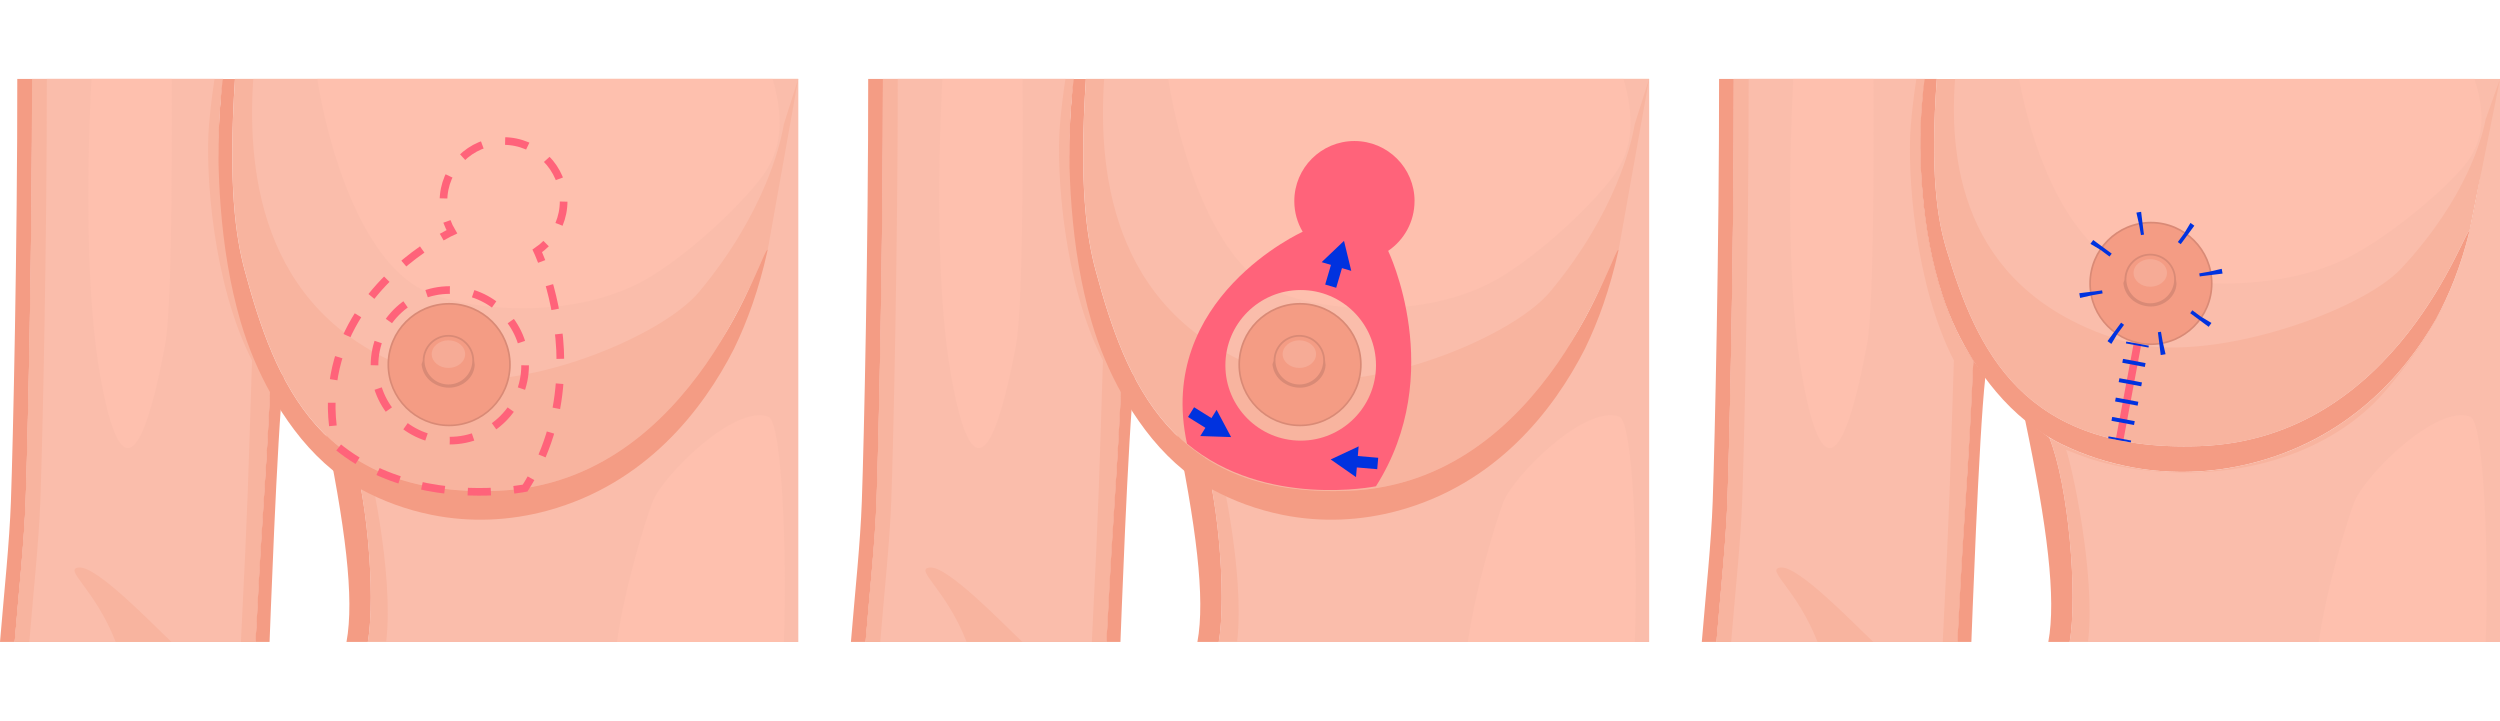 <?xml version="1.0" encoding="UTF-8"?>
<svg xmlns="http://www.w3.org/2000/svg" id="Layer_1" viewBox="0 0 654 188.58">
  <defs>
    <style>.cls-1{fill:#fff;}.cls-2{fill:#d98a76;}.cls-3{fill:#f8b49f;}.cls-4,.cls-5,.cls-6,.cls-7,.cls-8,.cls-9,.cls-10,.cls-11,.cls-12{fill:none;stroke-miterlimit:10;}.cls-4,.cls-7,.cls-9{stroke-width:6px;}.cls-4,.cls-7,.cls-9,.cls-10{stroke:#0032df;}.cls-5{stroke-dasharray:0 0 6.1 6.1;}.cls-5,.cls-6,.cls-8,.cls-11,.cls-12{stroke:#ff637a;stroke-width:2px;}.cls-6{stroke-dasharray:0 0 6.19 6.19;}.cls-13{fill:#ff637a;}.cls-7{stroke-dasharray:0 0 .96 11.53;}.cls-14{fill:#f6ab96;}.cls-8{stroke-dasharray:0 0 6.05 6.05;}.cls-15{fill:#0032df;}.cls-9{stroke-dasharray:0 0 1.03 4.12;}.cls-10{stroke-width:3px;}.cls-11{stroke-dasharray:0 0 6.51 6.51;}.cls-16{fill:#fabdab;}.cls-17{fill:#fec0ae;}.cls-18{fill:#f49c84;}</style>
  </defs>
  <rect class="cls-1" width="654" height="188.58"></rect>
  <path class="cls-18" d="m6.71,130.97c-.4,11.09-1.73,23.07-2.87,36.96H0c1.14-13.76,2.45-25.64,2.85-36.66.58-16.07,1.71-68.26,1.67-110.62h3.87c.04,42.25-1.1,94.27-1.68,110.32Z"></path>
  <path class="cls-18" d="m71.02,94.29c-1.47,32.56-2.32,37.19-3.92,68.98-.07,1.39-.16,2.95-.28,4.66H3.84c1.14-13.89,2.47-25.87,2.87-36.96.58-16.05,1.72-68.07,1.68-110.32h49.99c-2.64,15.24-2.05,52,12.64,73.64Z"></path>
  <path class="cls-3" d="m208.8,20.65v147.28h-112.59c2.13-12.08-.24-40.97-5.31-53.41,3.66,1.99,24.28,13.7,52.47,6.78,25.44-6.25,40.41-23.3,48.66-37.76,0-.02.02-.04.03-.06,6.84-12.02,9.04-22.23,8.75-22.94"></path>
  <path class="cls-3" d="m71.02,94.29c-1.47,32.56-2.32,37.19-3.92,68.98-.07,1.39-.16,2.95-.28,4.66H3.84c1.14-13.89,2.47-25.87,2.87-36.96.58-16.05,1.72-68.07,1.68-110.32h49.99c-2.64,15.24-2.05,52,12.64,73.64Z"></path>
  <path class="cls-16" d="m54.67,32.84c.3-3.8.8-7.97,1.45-12.19H12.25c.03,42.15-1.1,93.98-1.68,110.02-.41,11.17-1.75,23.24-2.9,37.26h55.35c.02-.41.04-.81.06-1.19,1.86-36.97,1.81-40.51,2.85-72.45-10.29-20.04-12.25-49.23-11.27-61.45Z"></path>
  <path class="cls-16" d="m208.8,20.65v147.28h-107.77c2.1-18.12-4.53-47.24-5.73-50.23,2.84.95,11.03,5.24,27.85,5.87,24.42.91,44.6-8.08,55.99-21.68,4.58-5.46,9.01-11.21,12.9-18.34,0-.02.02-.04.03-.06,3.44-6.32,6.45-13.72,8.75-22.94,1.3-5.21,2.37-11.01,3.16-17.53.37-3.04.68-6.25.93-9.63.05-.73.1-1.47.15-2.21l3.74-10.52Z"></path>
  <path class="cls-3" d="m44.86,167.93c-5.07-4.75-19.57-19.93-24.21-19.47-4.25.43,4.16,5.5,9.62,19.47h14.59Z"></path>
  <path class="cls-17" d="m23.93,20.65c-1.41,27.23-1.26,57.82,2.31,77.82,7.16,40.14,14.37,5.35,16.92-8.03,1.67-8.78,1.87-41.83,1.76-69.79h-20.98Z"></path>
  <path class="cls-17" d="m205.06,167.93c.86-22.85-.48-57.57-4.02-58.91-8.89-3.37-27.61,15.36-30.33,22.26-1.63,4.13-7.24,22.05-9.32,36.65h43.66Z"></path>
  <path class="cls-18" d="m74.18,98.6c-1.74,15.28-3.6,68.44-3.66,69.33h-3.69c.12-1.71.21-3.27.28-4.66,1.6-31.79,2.45-36.42,3.92-68.98l3.16,4.31Z"></path>
  <path class="cls-18" d="m90.91,114.52c5.07,12.45,7.44,41.33,5.31,53.41h-5.58c2.11-11.37-.27-30.3-6.09-58.15l6.36,4.74Z"></path>
  <path class="cls-3" d="m200.83,65.38c-.91-2.5-18.43,60.86-70.54,62.98-46.39,1.89-58.33-28.22-66.28-57.71-2.36-8.76-4.35-22.2-2.53-50.01h147.33"></path>
  <path class="cls-16" d="m205.07,32.44v-.05c-.02.08-.09.57-.26,1.43-.46,2.39-1.68,7.6-4.62,14.56h0c-3.23,7.67-8.55,17.45-17.24,27.9-10.64,12.79-50.84,28.47-72.34,21.38-41.66-13.71-46.08-51.24-44.36-77.01h142.56l-3.74,11.79Z"></path>
  <path class="cls-17" d="m83,20.65c2.98,18.75,11.54,46.54,27.02,54.92,10.3,5.57,40.3,9.11,60.53-3.41,12.7-7.86,26.32-21.84,29.85-27.45,3.04-4.84,5.3-11.72,1.72-24.06h-119.12Z"></path>
  <path class="cls-18" d="m70.99,103.25c-3.35-5.93-6.05-12.31-8.01-18.99-2.85-9.71-4.44-19.86-5.24-30.03-.69-8.75-.82-17.6-.16-26.35.04-.57.53-7.22.8-7.22h3.09c-1.82,27.8.17,41.24,2.53,50.01,7.96,29.48,19.89,59.59,66.28,57.71,52.11-2.12,69.63-65.48,70.54-62.98-2.29,10.34-5.31,18.64-8.75,25.73-.01.02-.02.05-.03.07-8.25,16.21-23.22,35.33-48.66,42.34-9.97,2.74-20.39,3.19-30.5,1.14-6.48-1.31-12.81-3.59-18.73-6.84-6.56-3.6-12.46-9.13-17.16-15.38-2.19-2.91-4.2-5.98-6.01-9.19Z"></path>
  <path class="cls-18" d="m117.49,111.29c-8.78,0-15.91-7.12-15.91-15.91s7.12-15.91,15.91-15.91,15.91,7.12,15.91,15.91-7.12,15.91-15.91,15.91Z"></path>
  <path class="cls-2" d="m117.49,111.51c-8.89,0-16.13-7.23-16.13-16.13s7.23-16.13,16.13-16.13,16.13,7.23,16.13,16.13-7.23,16.13-16.13,16.13Zm0-31.81c-8.65,0-15.69,7.04-15.69,15.69s7.04,15.69,15.69,15.69,15.69-7.04,15.69-15.69-7.04-15.69-15.69-15.69Z"></path>
  <path class="cls-2" d="m124.05,94.33c0,.36.15.88.13,1.23-.2,3.35-3.33,5.86-6.69,5.86s-6.75-2.22-7.2-6.02c-.03-.27.29-.78.29-1.06,0-3.72,3.01-6.73,6.73-6.73s6.73,3.01,6.73,6.73Z"></path>
  <circle class="cls-18" cx="117.31" cy="94.33" r="6.25" transform="translate(-27.17 52.07) rotate(-22.5)"></circle>
  <ellipse class="cls-14" cx="117.31" cy="92.64" rx="4.37" ry="3.61"></ellipse>
  <circle class="cls-6" cx="117.67" cy="95.57" r="19.7"></circle>
  <path class="cls-12" d="m134.41,128.13c1.88-.23,2.96-.45,2.96-.45.54-.86,1.06-1.71,1.54-2.57"></path>
  <path class="cls-11" d="m141.8,119.27c8.23-19.31,4.03-38.48.99-47.8"></path>
  <path class="cls-12" d="m141.7,68.4c-.68-1.78-1.15-2.77-1.15-2.77.83-.56,1.6-1.2,2.31-1.91"></path>
  <path class="cls-5" d="m146.24,58.68c.78-1.87,1.21-3.92,1.21-6.07,0-8.68-7.04-15.72-15.72-15.72s-15.72,7.04-15.72,15.72c0,.8.06,1.58.17,2.35"></path>
  <path class="cls-12" d="m116.92,57.92c.34.95.77,1.86,1.28,2.71,0,0-1,.46-2.65,1.4"></path>
  <path class="cls-8" d="m110.44,65.27c-10.78,7.53-28.36,24.33-22.51,51.25,14.78,12.3,33.93,12.67,43.48,11.91"></path>
  <path class="cls-18" d="m229.31,130.97c-.4,11.09-1.73,23.07-2.87,36.96h-3.84c1.14-13.76,2.45-25.64,2.85-36.66.58-16.07,1.71-68.26,1.67-110.62h3.87c.04,42.25-1.1,94.27-1.68,110.32Z"></path>
  <path class="cls-18" d="m293.62,94.29c-1.47,32.56-2.32,37.19-3.92,68.98-.07,1.39-.16,2.95-.28,4.66h-62.99c1.14-13.89,2.47-25.87,2.87-36.96.58-16.05,1.72-68.07,1.68-110.32h49.99c-2.64,15.24-2.05,52,12.64,73.64Z"></path>
  <path class="cls-3" d="m431.4,20.65v147.28h-112.59c2.13-12.08-.24-40.97-5.31-53.41,3.66,1.99,24.28,13.7,52.47,6.78,25.44-6.25,40.41-23.3,48.66-37.76,0-.02.02-.04.03-.06,6.84-12.02,9.04-22.23,8.75-22.94"></path>
  <path class="cls-3" d="m293.62,94.29c-1.47,32.56-2.32,37.19-3.92,68.98-.07,1.39-.16,2.95-.28,4.66h-62.99c1.14-13.89,2.47-25.87,2.87-36.96.58-16.05,1.72-68.07,1.68-110.32h49.99c-2.64,15.24-2.05,52,12.64,73.64Z"></path>
  <path class="cls-16" d="m277.27,32.84c.3-3.8.8-7.97,1.45-12.19h-43.87c.03,42.15-1.1,93.98-1.68,110.02-.41,11.17-1.75,23.24-2.9,37.26h55.35c.02-.41.04-.81.06-1.19,1.86-36.97,1.81-40.51,2.85-72.45-10.29-20.04-12.25-49.23-11.27-61.45Z"></path>
  <path class="cls-16" d="m431.4,20.65v147.28h-107.77c2.1-18.12-4.53-47.24-5.73-50.23,2.84.95,11.03,5.24,27.85,5.87,24.42.91,44.6-8.08,55.99-21.68,4.58-5.46,9.01-11.21,12.9-18.34,0-.02.02-.04.03-.06,3.44-6.32,6.45-13.72,8.75-22.94,1.3-5.21,2.37-11.01,3.16-17.53.37-3.04.68-6.25.93-9.63.05-.73.1-1.47.15-2.21l3.74-10.52Z"></path>
  <path class="cls-3" d="m267.46,167.93c-5.07-4.75-19.57-19.93-24.21-19.47-4.25.43,4.16,5.5,9.62,19.47h14.59Z"></path>
  <path class="cls-17" d="m246.53,20.65c-1.41,27.23-1.26,57.82,2.31,77.82,7.16,40.14,14.37,5.35,16.92-8.03,1.67-8.78,1.87-41.83,1.76-69.79h-20.98Z"></path>
  <path class="cls-17" d="m427.66,167.93c.86-22.85-.48-57.57-4.02-58.91-8.89-3.37-27.61,15.36-30.33,22.26-1.63,4.13-7.24,22.05-9.32,36.65h43.66Z"></path>
  <path class="cls-18" d="m296.77,98.6c-1.74,15.28-3.6,68.44-3.66,69.33h-3.69c.12-1.71.21-3.27.28-4.66,1.6-31.79,2.45-36.42,3.92-68.98l3.16,4.31Z"></path>
  <path class="cls-18" d="m313.51,114.52c5.07,12.45,7.44,41.33,5.31,53.41h-5.58c2.11-11.37-.27-30.3-6.09-58.15l6.36,4.74Z"></path>
  <path class="cls-3" d="m423.43,65.38c-.91-2.5-18.43,60.86-70.54,62.98-46.39,1.89-58.33-28.22-66.28-57.71-2.36-8.76-4.35-22.2-2.53-50.01h147.33"></path>
  <path class="cls-16" d="m427.66,32.44v-.05c-.02.08-.09.57-.26,1.43-.46,2.39-1.68,7.6-4.62,14.56h0c-3.23,7.67-8.55,17.45-17.24,27.9-10.64,12.79-50.84,28.47-72.34,21.38-41.66-13.71-46.08-51.24-44.36-77.01h142.56l-3.74,11.79Z"></path>
  <path class="cls-17" d="m305.6,20.65c2.98,18.75,11.54,46.54,27.02,54.92,10.3,5.57,40.3,9.11,60.53-3.41,12.7-7.86,26.32-21.84,29.85-27.45,3.04-4.84,5.3-11.72,1.72-24.06h-119.12Z"></path>
  <path class="cls-18" d="m293.59,103.25c-3.35-5.93-6.05-12.31-8.01-18.99-2.85-9.71-4.44-19.86-5.24-30.03-.69-8.75-.82-17.6-.16-26.35.04-.57.53-7.22.8-7.22h3.09c-1.82,27.8.17,41.24,2.53,50.01,7.96,29.48,19.89,59.59,66.28,57.71,52.11-2.12,69.63-65.48,70.54-62.98-2.29,10.34-5.31,18.64-8.75,25.73-.01.02-.02.05-.03.07-8.25,16.21-23.22,35.33-48.66,42.34-9.97,2.74-20.39,3.19-30.5,1.14-6.48-1.31-12.81-3.59-18.73-6.84-6.56-3.6-12.46-9.13-17.16-15.38-2.19-2.91-4.2-5.98-6.01-9.19Z"></path>
  <path class="cls-18" d="m340.09,111.29c-8.78,0-15.91-7.12-15.91-15.91s7.12-15.91,15.91-15.91,15.91,7.12,15.91,15.91-7.12,15.91-15.91,15.91Z"></path>
  <path class="cls-2" d="m340.09,111.51c-8.89,0-16.13-7.23-16.13-16.13s7.23-16.13,16.13-16.13,16.13,7.23,16.13,16.13-7.23,16.13-16.13,16.13Zm0-31.81c-8.65,0-15.69,7.04-15.69,15.69s7.04,15.69,15.69,15.69,15.69-7.04,15.69-15.69-7.04-15.69-15.69-15.69Z"></path>
  <path class="cls-2" d="m346.64,94.33c0,.36.15.88.13,1.23-.2,3.35-3.33,5.86-6.69,5.86s-6.75-2.22-7.2-6.02c-.03-.27.29-.78.29-1.06,0-3.72,3.01-6.73,6.73-6.73s6.73,3.01,6.73,6.73Z"></path>
  <circle class="cls-18" cx="339.91" cy="94.33" r="6.25" transform="translate(-10.23 137.26) rotate(-22.5)"></circle>
  <ellipse class="cls-14" cx="339.91" cy="92.64" rx="4.37" ry="3.61"></ellipse>
  <path class="cls-13" d="m370.05,52.61c0-8.68-7.04-15.72-15.73-15.72s-15.73,7.04-15.73,15.72c0,2.93.8,5.67,2.19,8.02,0,0-38.53,17.37-30.26,55.43,20.51,17.08,49.43,11.15,49.43,11.15,18.71-29.51,3.19-61.58,3.19-61.58,4.16-2.83,6.9-7.6,6.9-13.01Zm-29.79,62.66c-10.88,0-19.7-8.82-19.7-19.7s8.82-19.7,19.7-19.7,19.7,8.82,19.7,19.7-8.82,19.7-19.7,19.7Z"></path>
  <line class="cls-10" x1="311.58" y1="107.81" x2="317.13" y2="111.27"></line>
  <polygon class="cls-15" points="313.99 114.07 322.06 114.34 318.26 107.21 313.99 114.07"></polygon>
  <line class="cls-10" x1="360.41" y1="121.25" x2="353.9" y2="120.69"></line>
  <polygon class="cls-15" points="355.42 116.77 348.11 120.19 354.73 124.81 355.42 116.77"></polygon>
  <line class="cls-10" x1="348.11" y1="74.86" x2="349.95" y2="68.59"></line>
  <polygon class="cls-15" points="353.49 70.86 351.59 63.01 345.74 68.58 353.49 70.86"></polygon>
  <path class="cls-18" d="m451.9,130.97c-.4,11.09-1.73,23.07-2.87,36.96h-3.84c1.14-13.76,2.45-25.64,2.85-36.66.58-16.07,1.71-68.26,1.67-110.62h3.87c.04,42.25-1.1,94.27-1.68,110.32Z"></path>
  <path class="cls-18" d="m516.22,94.29c-1.47,32.56-2.32,37.19-3.92,68.98-.07,1.39-.16,2.95-.28,4.66h-62.99c1.14-13.89,2.47-25.87,2.87-36.96.58-16.05,1.72-68.07,1.68-110.32h49.99c-2.64,15.24-2.05,52,12.64,73.64Z"></path>
  <path class="cls-3" d="m654,20.65v147.28h-112.59c2.13-12.08-.24-40.97-5.31-53.41,3.66,1.99,24.28,13.7,52.47,6.78,25.44-6.25,40.41-23.3,48.66-37.76,0-.02.02-.04.03-.06,6.84-12.02,9.04-22.23,8.75-22.94"></path>
  <path class="cls-3" d="m516.22,94.29c-1.47,32.56-2.32,37.19-3.92,68.98-.07,1.39-.16,2.95-.28,4.66h-62.99c1.14-13.89,2.47-25.87,2.87-36.96.58-16.05,1.72-68.07,1.68-110.32h49.99c-2.64,15.24-2.05,52,12.64,73.64Z"></path>
  <path class="cls-16" d="m499.87,32.84c.3-3.8.8-7.97,1.45-12.19h-43.87c.03,42.15-1.1,93.98-1.68,110.02-.41,11.17-1.75,23.24-2.9,37.26h55.35c.02-.41.04-.81.06-1.19,1.86-36.97,1.81-40.51,2.85-72.45-10.29-20.04-12.25-49.23-11.27-61.45Z"></path>
  <path class="cls-16" d="m654,20.65v147.28h-107.77c2.1-18.12-4.53-47.24-5.73-50.23,2.84.95,11.03,5.24,27.85,5.87,24.42.91,44.6-8.08,55.99-21.68,4.58-5.46,9.01-11.21,12.9-18.34,0-.02.02-.04.03-.06,3.44-6.32,6.45-13.72,8.75-22.94,1.3-5.21,2.37-11.01,3.16-17.53.37-3.04.68-6.25.93-9.63.05-.73.1-1.47.15-2.21l3.74-10.52Z"></path>
  <path class="cls-3" d="m490.06,167.93c-5.07-4.75-19.57-19.93-24.21-19.47-4.25.43,4.16,5.5,9.62,19.47h14.59Z"></path>
  <path class="cls-17" d="m469.13,20.65c-1.41,27.23-1.26,57.82,2.31,77.82,7.16,40.14,14.37,5.35,16.92-8.03,1.67-8.78,1.87-41.83,1.76-69.79h-20.98Z"></path>
  <path class="cls-17" d="m650.26,167.93c.86-22.85-.48-57.57-4.02-58.91-8.89-3.37-27.61,15.36-30.33,22.26-1.63,4.13-7.24,22.05-9.32,36.65h43.66Z"></path>
  <path class="cls-18" d="m519.37,98.6c-1.74,15.28-3.6,68.44-3.66,69.33h-3.69c.12-1.71.21-3.27.28-4.66,1.6-31.79,2.45-36.42,3.92-68.98l3.16,4.31Z"></path>
  <path class="cls-18" d="m536.11,114.52c5.07,12.45,7.44,41.33,5.31,53.41h-5.58c2.11-11.37-.27-30.3-6.09-58.15l6.36,4.74Z"></path>
  <path class="cls-3" d="m646.02,60.54c-.91-2.23-18.43,54.28-70.54,56.17-46.39,1.68-58.33-25.17-66.28-51.46-2.36-7.81-4.35-19.8-2.53-44.59h147.33"></path>
  <path class="cls-16" d="m650.26,31.17v-.04c-.02.07-.09.51-.26,1.27-.46,2.13-1.68,6.78-4.62,12.98h0c-3.23,6.84-8.55,15.56-17.24,24.88-10.64,11.41-50.84,25.39-72.34,19.07-41.66-12.23-46.08-45.7-44.36-68.68h142.56l-3.74,10.52Z"></path>
  <path class="cls-17" d="m528.2,20.65c2.98,16.72,11.54,41.51,27.02,48.98,10.3,4.97,40.3,8.12,60.53-3.04,12.7-7.01,26.32-19.48,29.85-24.48,3.04-4.32,5.3-10.45,1.72-21.46h-119.12Z"></path>
  <path class="cls-18" d="m516.19,94.31c-3.35-5.28-6.05-10.97-8.01-16.94-2.85-8.66-4.44-17.71-5.24-26.78-.69-7.8-.82-15.69-.16-23.5.04-.51.53-6.44.8-6.44h3.09c-1.82,24.79.17,36.78,2.53,44.59,7.96,26.29,19.89,53.14,66.28,51.46,52.11-1.89,69.63-58.39,70.54-56.17-2.29,9.23-5.31,16.62-8.75,22.94-.01.02-.02.04-.03.06-8.25,14.46-23.22,31.51-48.66,37.76-9.97,2.45-20.39,2.84-30.5,1.02-6.48-1.17-12.81-3.21-18.73-6.1-6.56-3.21-12.46-8.14-17.16-13.72-2.19-2.6-4.2-5.34-6.01-8.19Z"></path>
  <path class="cls-18" d="m562.68,90.05c-8.78,0-15.91-7.12-15.91-15.91s7.12-15.91,15.91-15.91,15.91,7.12,15.91,15.91-7.12,15.91-15.91,15.91Z"></path>
  <path class="cls-2" d="m562.68,90.27c-8.89,0-16.13-7.23-16.13-16.13s7.23-16.13,16.13-16.13,16.13,7.23,16.13,16.13-7.23,16.13-16.13,16.13Zm0-31.81c-8.65,0-15.69,7.04-15.69,15.69s7.04,15.69,15.69,15.69,15.69-7.04,15.69-15.69-7.04-15.69-15.69-15.69Z"></path>
  <path class="cls-2" d="m569.24,73.09c0,.36.15.88.13,1.23-.2,3.35-3.33,5.86-6.69,5.86s-6.75-2.22-7.2-6.02c-.03-.27.29-.78.29-1.06,0-3.72,3.01-6.73,6.73-6.73s6.73,3.01,6.73,6.73Z"></path>
  <circle class="cls-18" cx="562.51" cy="73.09" r="6.25" transform="translate(14.85 220.83) rotate(-22.5)"></circle>
  <ellipse class="cls-14" cx="562.51" cy="71.4" rx="4.37" ry="3.61"></ellipse>
  <line class="cls-12" x1="559.18" y1="89.89" x2="554.46" y2="115.19"></line>
  <line class="cls-4" x1="559.18" y1="89.89" x2="559.09" y2="90.38"></line>
  <line class="cls-9" x1="558.33" y1="94.43" x2="554.93" y2="112.67"></line>
  <line class="cls-4" x1="554.55" y1="114.7" x2="554.46" y2="115.19"></line>
  <path class="cls-7" d="m565.82,89.74c-8.61,1.73-17-3.84-18.73-12.46-1.73-8.61,3.84-17,12.46-18.73s17,3.84,18.73,12.46c1.73,8.61-3.84,17-12.46,18.73Z"></path>
</svg>
